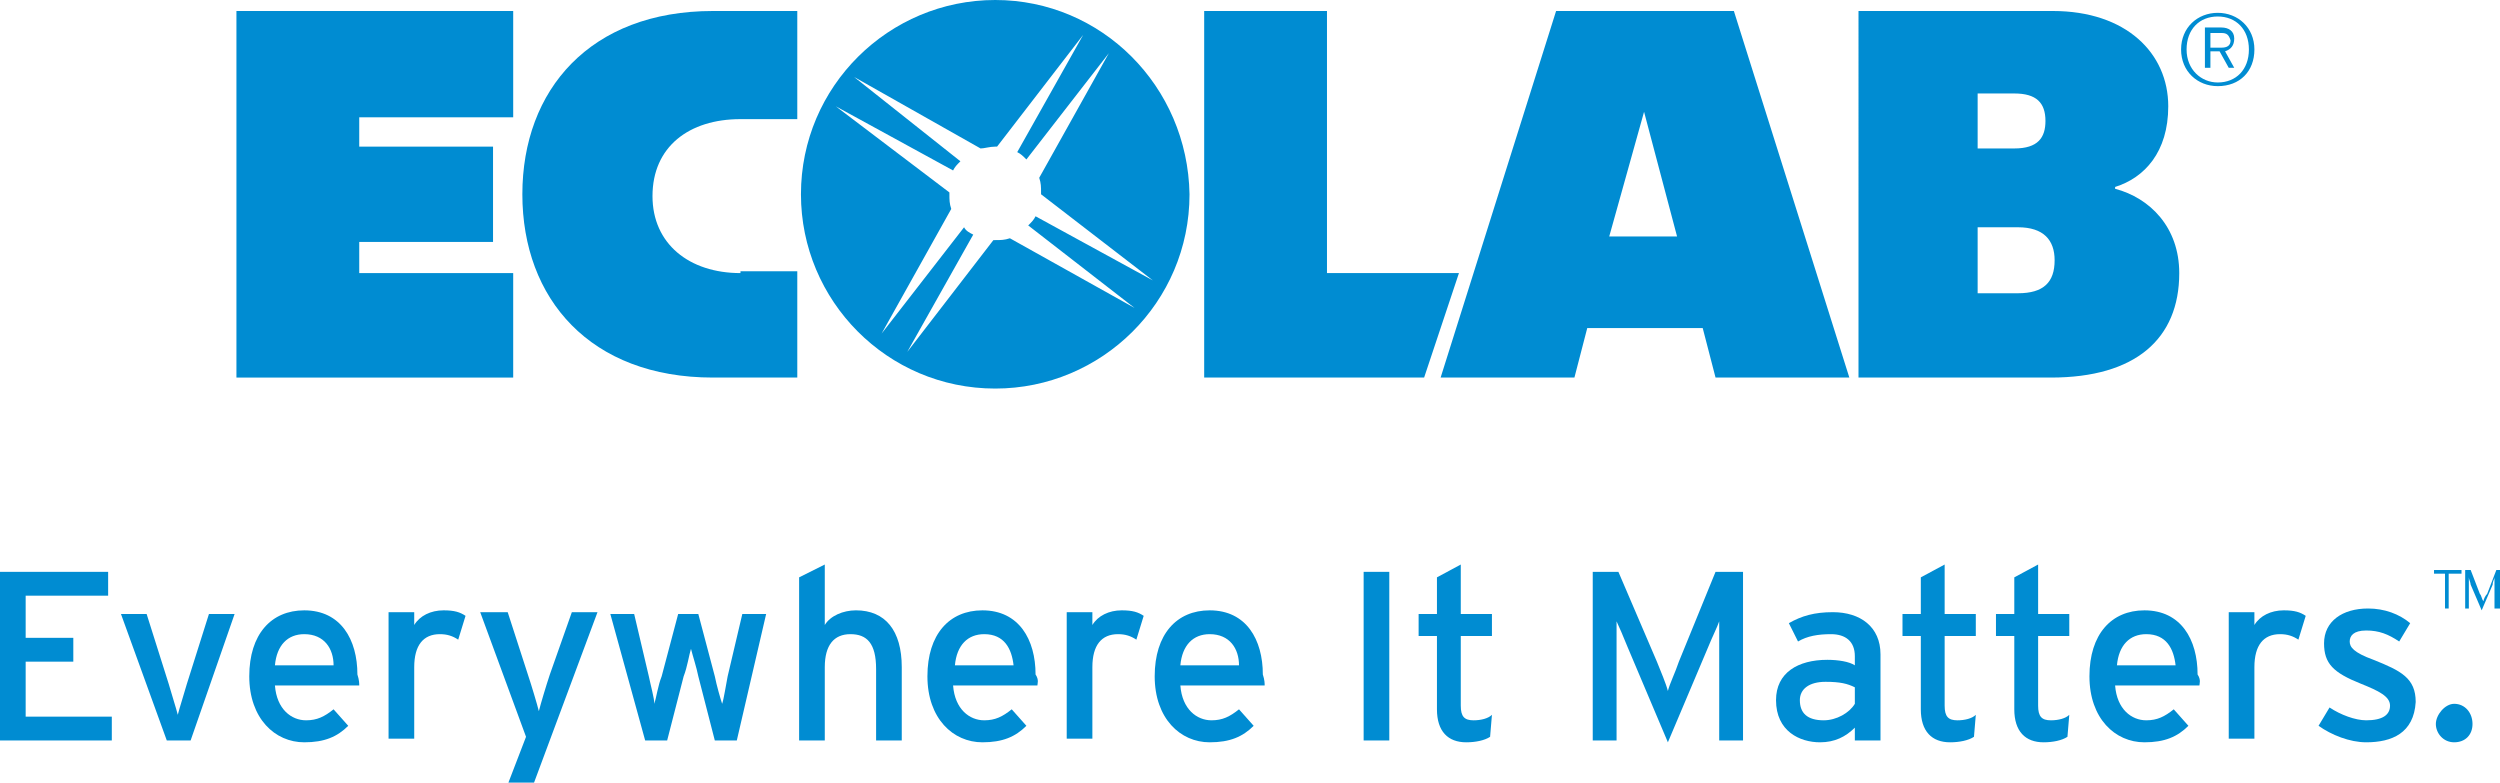 <?xml version="1.0" encoding="utf-8"?>
<!-- Generator: Adobe Illustrator 23.0.6, SVG Export Plug-In . SVG Version: 6.00 Build 0)  -->
<svg version="1.1" id="Layer_1" xmlns="http://www.w3.org/2000/svg" xmlns:xlink="http://www.w3.org/1999/xlink" x="0px" y="0px"
	 viewBox="0 0 136.4 42.7" style="enable-background:new 0 0 136.4 42.7;" xml:space="preserve">
<style type="text/css">
	.st0{fill:#008CD2;}
</style>
<polyline class="st0" points="133.6,31.3 133.6,33.2 133.4,33.2 133.4,31.3 132.8,31.3 132.8,31.1 134.3,31.1 134.3,31.3 "/>
<path class="st0" d="M136.1,33.2v-1.7c0,0.1-0.1,0.2-0.1,0.4l-0.6,1.4l-0.6-1.4c0-0.1-0.1-0.3-0.1-0.4v1.7h-0.2v-2.1h0.3l0.5,1.3
	c0.1,0.1,0.1,0.3,0.2,0.4c0-0.1,0.1-0.3,0.2-0.4l0.5-1.3h0.3v2.1H136.1"/>
<polyline class="st0" points="65.7,0.6 72.4,0.6 72.4,14.9 79.6,14.9 77.7,20.6 65.7,20.6 "/>
<polyline class="st0" points="12.9,0.6 12.9,20.6 28,20.6 28,14.9 19.6,14.9 19.6,13.2 26.9,13.2 26.9,8 19.6,8 19.6,6.4 28,6.4 
	28,0.6 "/>
<path class="st0" d="M40.4,14.9c-2.8,0-4.8-1.6-4.8-4.2c0-2.7,2-4.2,4.8-4.2h3.1V0.6h-4.6c-6.7,0-10.4,4.3-10.4,10
	c0,5.7,3.7,10,10.4,10h4.6v-5.8H40.4"/>
<path class="st0" d="M101.4,0.6h10.6c4,0,6.3,2.3,6.3,5.2c0,2.5-1.3,3.9-2.9,4.4v0.1c1.9,0.5,3.5,2.1,3.5,4.6c0,3.6-2.4,5.7-7,5.7
	h-10.5V0.6 M107.9,12.5v3.5h2.2c1.4,0,2-0.6,2-1.8c0-1.1-0.6-1.8-2-1.8H107.9z M107.9,5v3.1h2c1.3,0,1.7-0.6,1.7-1.5
	c0-1-0.5-1.5-1.7-1.5H107.9z"/>
<path class="st0" d="M100.9,20.6h-7.3l-0.7-2.7h-6.3l-0.7,2.7h-7.3l6.3-20h9.7 M89.7,6.1L89.7,6.1l-1.9,6.8h3.7L89.7,6.1z"/>
<path class="st0" d="M54.3,0c-5.8,0-10.6,4.7-10.6,10.6c0,5.8,4.7,10.6,10.6,10.6c5.8,0,10.6-4.7,10.6-10.6C64.8,4.7,60.1,0,54.3,0
	 M55.1,13c-0.3,0.1-0.5,0.1-0.8,0.1l-0.1,0l-4.7,6.1l3.6-6.4c-0.2-0.1-0.4-0.2-0.5-0.4l-4.5,5.8l3.8-6.8c-0.1-0.3-0.1-0.5-0.1-0.8
	l0-0.1l-6.2-4.7L52,9.3c0.1-0.2,0.2-0.3,0.4-0.5l-5.8-4.6l6.9,3.9C53.7,8.1,54,8,54.3,8l0.1,0l4.7-6.1l-3.6,6.4
	c0.2,0.1,0.3,0.2,0.5,0.4l4.5-5.8l-3.8,6.8c0.1,0.3,0.1,0.5,0.1,0.8l0,0.1l6.1,4.7l-6.4-3.5c-0.1,0.2-0.2,0.3-0.4,0.5l5.8,4.5
	L55.1,13z"/>
<path class="st0" d="M121,4.7c-1.1,0-2-0.8-2-2c0-1.2,0.9-2,2-2c1.1,0,2,0.8,2,2C123,3.9,122.2,4.7,121,4.7 M121,0.9
	c-1,0-1.7,0.7-1.7,1.8s0.8,1.8,1.7,1.8c1,0,1.7-0.7,1.7-1.8S122,0.9,121,0.9 M121.4,2.8l0.5,0.9h-0.3l-0.5-0.9h-0.5v0.9h-0.3V1.5
	h0.9c0.4,0,0.7,0.2,0.7,0.6C121.9,2.5,121.7,2.7,121.4,2.8 M121.2,1.8h-0.6v0.8h0.6c0.3,0,0.5-0.1,0.5-0.4
	C121.6,1.9,121.5,1.8,121.2,1.8"/>
<polyline class="st0" points="0,40.4 0,31.2 5.9,31.2 5.9,32.5 1.4,32.5 1.4,34.8 4,34.8 4,36.1 1.4,36.1 1.4,39.1 6.1,39.1 
	6.1,40.4 "/>
<path class="st0" d="M10.4,40.4H9.1l-2.5-6.9H8l1.2,3.8c0.2,0.7,0.4,1.3,0.5,1.7c0.1-0.4,0.3-1,0.5-1.7l1.2-3.8h1.4L10.4,40.4"/>
<path class="st0" d="M19.6,37.4H15c0.1,1.3,0.9,1.9,1.7,1.9c0.6,0,1-0.2,1.5-0.6l0.8,0.9c-0.6,0.6-1.3,0.9-2.4,0.9
	c-1.6,0-3-1.3-3-3.6c0-2.3,1.2-3.6,3-3.6c2,0,2.9,1.6,2.9,3.5C19.6,37.1,19.6,37.3,19.6,37.4 M16.6,34.6c-0.9,0-1.5,0.6-1.6,1.7h3.2
	C18.2,35.4,17.7,34.6,16.6,34.6"/>
<path class="st0" d="M25,34.9c-0.3-0.2-0.6-0.3-1-0.3c-0.9,0-1.4,0.6-1.4,1.8v3.9h-1.4v-6.9h1.4v0.7c0.3-0.5,0.9-0.8,1.6-0.8
	c0.6,0,0.9,0.1,1.2,0.3L25,34.9"/>
<path class="st0" d="M29.1,42.8h-1.4l1-2.6l-2.5-6.8h1.5l1.1,3.4c0.2,0.6,0.5,1.6,0.6,2c0.1-0.4,0.4-1.4,0.6-2l1.2-3.4h1.4
	L29.1,42.8"/>
<path class="st0" d="M40.2,40.4h-1.2l-0.9-3.5c-0.1-0.5-0.3-1.1-0.4-1.5c-0.1,0.3-0.2,1-0.4,1.5l-0.9,3.5h-1.2l-1.9-6.9h1.3l0.8,3.4
	c0.1,0.5,0.3,1.2,0.3,1.5c0.1-0.3,0.2-1,0.4-1.5l0.9-3.4h1.1l0.9,3.4c0.1,0.5,0.3,1.2,0.4,1.5c0.1-0.3,0.2-1,0.3-1.5l0.8-3.4h1.3
	L40.2,40.4"/>
<path class="st0" d="M47.8,40.4v-3.9c0-1.4-0.5-1.9-1.4-1.9c-0.9,0-1.4,0.6-1.4,1.8v4h-1.4v-8.9l1.4-0.7v3.3c0.3-0.5,1-0.8,1.7-0.8
	c1.6,0,2.5,1.1,2.5,3.1v4H47.8"/>
<path class="st0" d="M56.6,37.4h-4.6c0.1,1.3,0.9,1.9,1.7,1.9c0.6,0,1-0.2,1.5-0.6l0.8,0.9c-0.6,0.6-1.3,0.9-2.4,0.9
	c-1.6,0-3-1.3-3-3.6c0-2.3,1.2-3.6,3-3.6c2,0,2.9,1.6,2.9,3.5C56.7,37.1,56.6,37.3,56.6,37.4 M53.7,34.6c-0.9,0-1.5,0.6-1.6,1.7h3.2
	C55.2,35.4,54.8,34.6,53.7,34.6"/>
<path class="st0" d="M62,34.9c-0.3-0.2-0.6-0.3-1-0.3c-0.9,0-1.4,0.6-1.4,1.8v3.9h-1.4v-6.9h1.4v0.7c0.3-0.5,0.9-0.8,1.6-0.8
	c0.6,0,0.9,0.1,1.2,0.3L62,34.9"/>
<path class="st0" d="M69,37.4h-4.6c0.1,1.3,0.9,1.9,1.7,1.9c0.6,0,1-0.2,1.5-0.6l0.8,0.9c-0.6,0.6-1.3,0.9-2.4,0.9
	c-1.6,0-3-1.3-3-3.6c0-2.3,1.2-3.6,3-3.6c2,0,2.9,1.6,2.9,3.5C69,37.1,69,37.3,69,37.4 M66,34.6c-0.9,0-1.5,0.6-1.6,1.7h3.2
	C67.6,35.4,67.1,34.6,66,34.6"/>
<rect x="74.4" y="31.2" class="st0" width="1.4" height="9.2"/>
<path class="st0" d="M81.3,40.2c-0.3,0.2-0.8,0.3-1.3,0.3c-1,0-1.6-0.6-1.6-1.8v-4h-1v-1.2h1v-2l1.3-0.7v2.7h1.7v1.2h-1.7v3.8
	c0,0.6,0.2,0.8,0.7,0.8c0.4,0,0.8-0.1,1-0.3L81.3,40.2"/>
<path class="st0" d="M93.8,40.4v-4.9c0-0.6,0-1.4,0-1.6c-0.1,0.3-0.4,0.9-0.6,1.4L91,40.5l-2.2-5.2c-0.2-0.5-0.5-1.2-0.6-1.4
	c0,0.3,0,1.1,0,1.6v4.9h-1.3v-9.2h1.4l2.1,4.9c0.2,0.5,0.5,1.2,0.6,1.6c0.1-0.4,0.4-1,0.6-1.6l2-4.9h1.5v9.2H93.8"/>
<path class="st0" d="M101.2,40.4v-0.7c-0.5,0.5-1.1,0.8-1.9,0.8c-1.1,0-2.4-0.6-2.4-2.3c0-1.5,1.2-2.2,2.8-2.2
	c0.6,0,1.2,0.1,1.5,0.3v-0.5c0-0.8-0.5-1.2-1.3-1.2c-0.7,0-1.3,0.1-1.8,0.4l-0.5-1c0.7-0.4,1.4-0.6,2.4-0.6c1.5,0,2.6,0.8,2.6,2.3
	v4.7H101.2 M101.2,37.5c-0.4-0.2-0.8-0.3-1.6-0.3c-0.9,0-1.4,0.4-1.4,1c0,0.7,0.4,1.1,1.3,1.1c0.7,0,1.4-0.4,1.7-0.9V37.5z"/>
<path class="st0" d="M107.7,40.2c-0.3,0.2-0.8,0.3-1.3,0.3c-1,0-1.6-0.6-1.6-1.8v-4h-1v-1.2h1v-2l1.3-0.7v2.7h1.7v1.2h-1.7v3.8
	c0,0.6,0.2,0.8,0.7,0.8c0.4,0,0.8-0.1,1-0.3L107.7,40.2"/>
<path class="st0" d="M112.8,40.2c-0.3,0.2-0.8,0.3-1.3,0.3c-1,0-1.6-0.6-1.6-1.8v-4h-1v-1.2h1v-2l1.3-0.7v2.7h1.7v1.2h-1.7v3.8
	c0,0.6,0.2,0.8,0.7,0.8c0.4,0,0.8-0.1,1-0.3L112.8,40.2"/>
<path class="st0" d="M120,37.4h-4.6c0.1,1.3,0.9,1.9,1.7,1.9c0.6,0,1-0.2,1.5-0.6l0.8,0.9c-0.6,0.6-1.3,0.9-2.4,0.9
	c-1.6,0-3-1.3-3-3.6c0-2.3,1.2-3.6,3-3.6c2,0,2.9,1.6,2.9,3.5C120.1,37.1,120,37.3,120,37.4 M117.1,34.6c-0.9,0-1.5,0.6-1.6,1.7h3.2
	C118.6,35.4,118.2,34.6,117.1,34.6"/>
<path class="st0" d="M125.4,34.9c-0.3-0.2-0.6-0.3-1-0.3c-0.9,0-1.4,0.6-1.4,1.8v3.9h-1.4v-6.9h1.4v0.7c0.3-0.5,0.9-0.8,1.6-0.8
	c0.6,0,0.9,0.1,1.2,0.3L125.4,34.9"/>
<path class="st0" d="M129.1,40.5c-0.9,0-1.9-0.4-2.6-0.9l0.6-1c0.6,0.4,1.4,0.7,2,0.7c0.9,0,1.3-0.3,1.3-0.8c0-0.5-0.6-0.8-1.6-1.2
	c-1.5-0.6-2-1.1-2-2.2c0-1.2,1-1.9,2.4-1.9c0.9,0,1.7,0.3,2.3,0.8l-0.6,1c-0.6-0.4-1.1-0.6-1.8-0.6c-0.7,0-0.9,0.3-0.9,0.6
	c0,0.3,0.2,0.6,1.3,1c1.5,0.6,2.3,1,2.3,2.3C131.7,40,130.5,40.5,129.1,40.5"/>
<path class="st0" d="M133.9,40.5c-0.6,0-1-0.5-1-1s0.5-1.1,1-1.1c0.6,0,1,0.5,1,1.1S134.5,40.5,133.9,40.5"/>
</svg>
